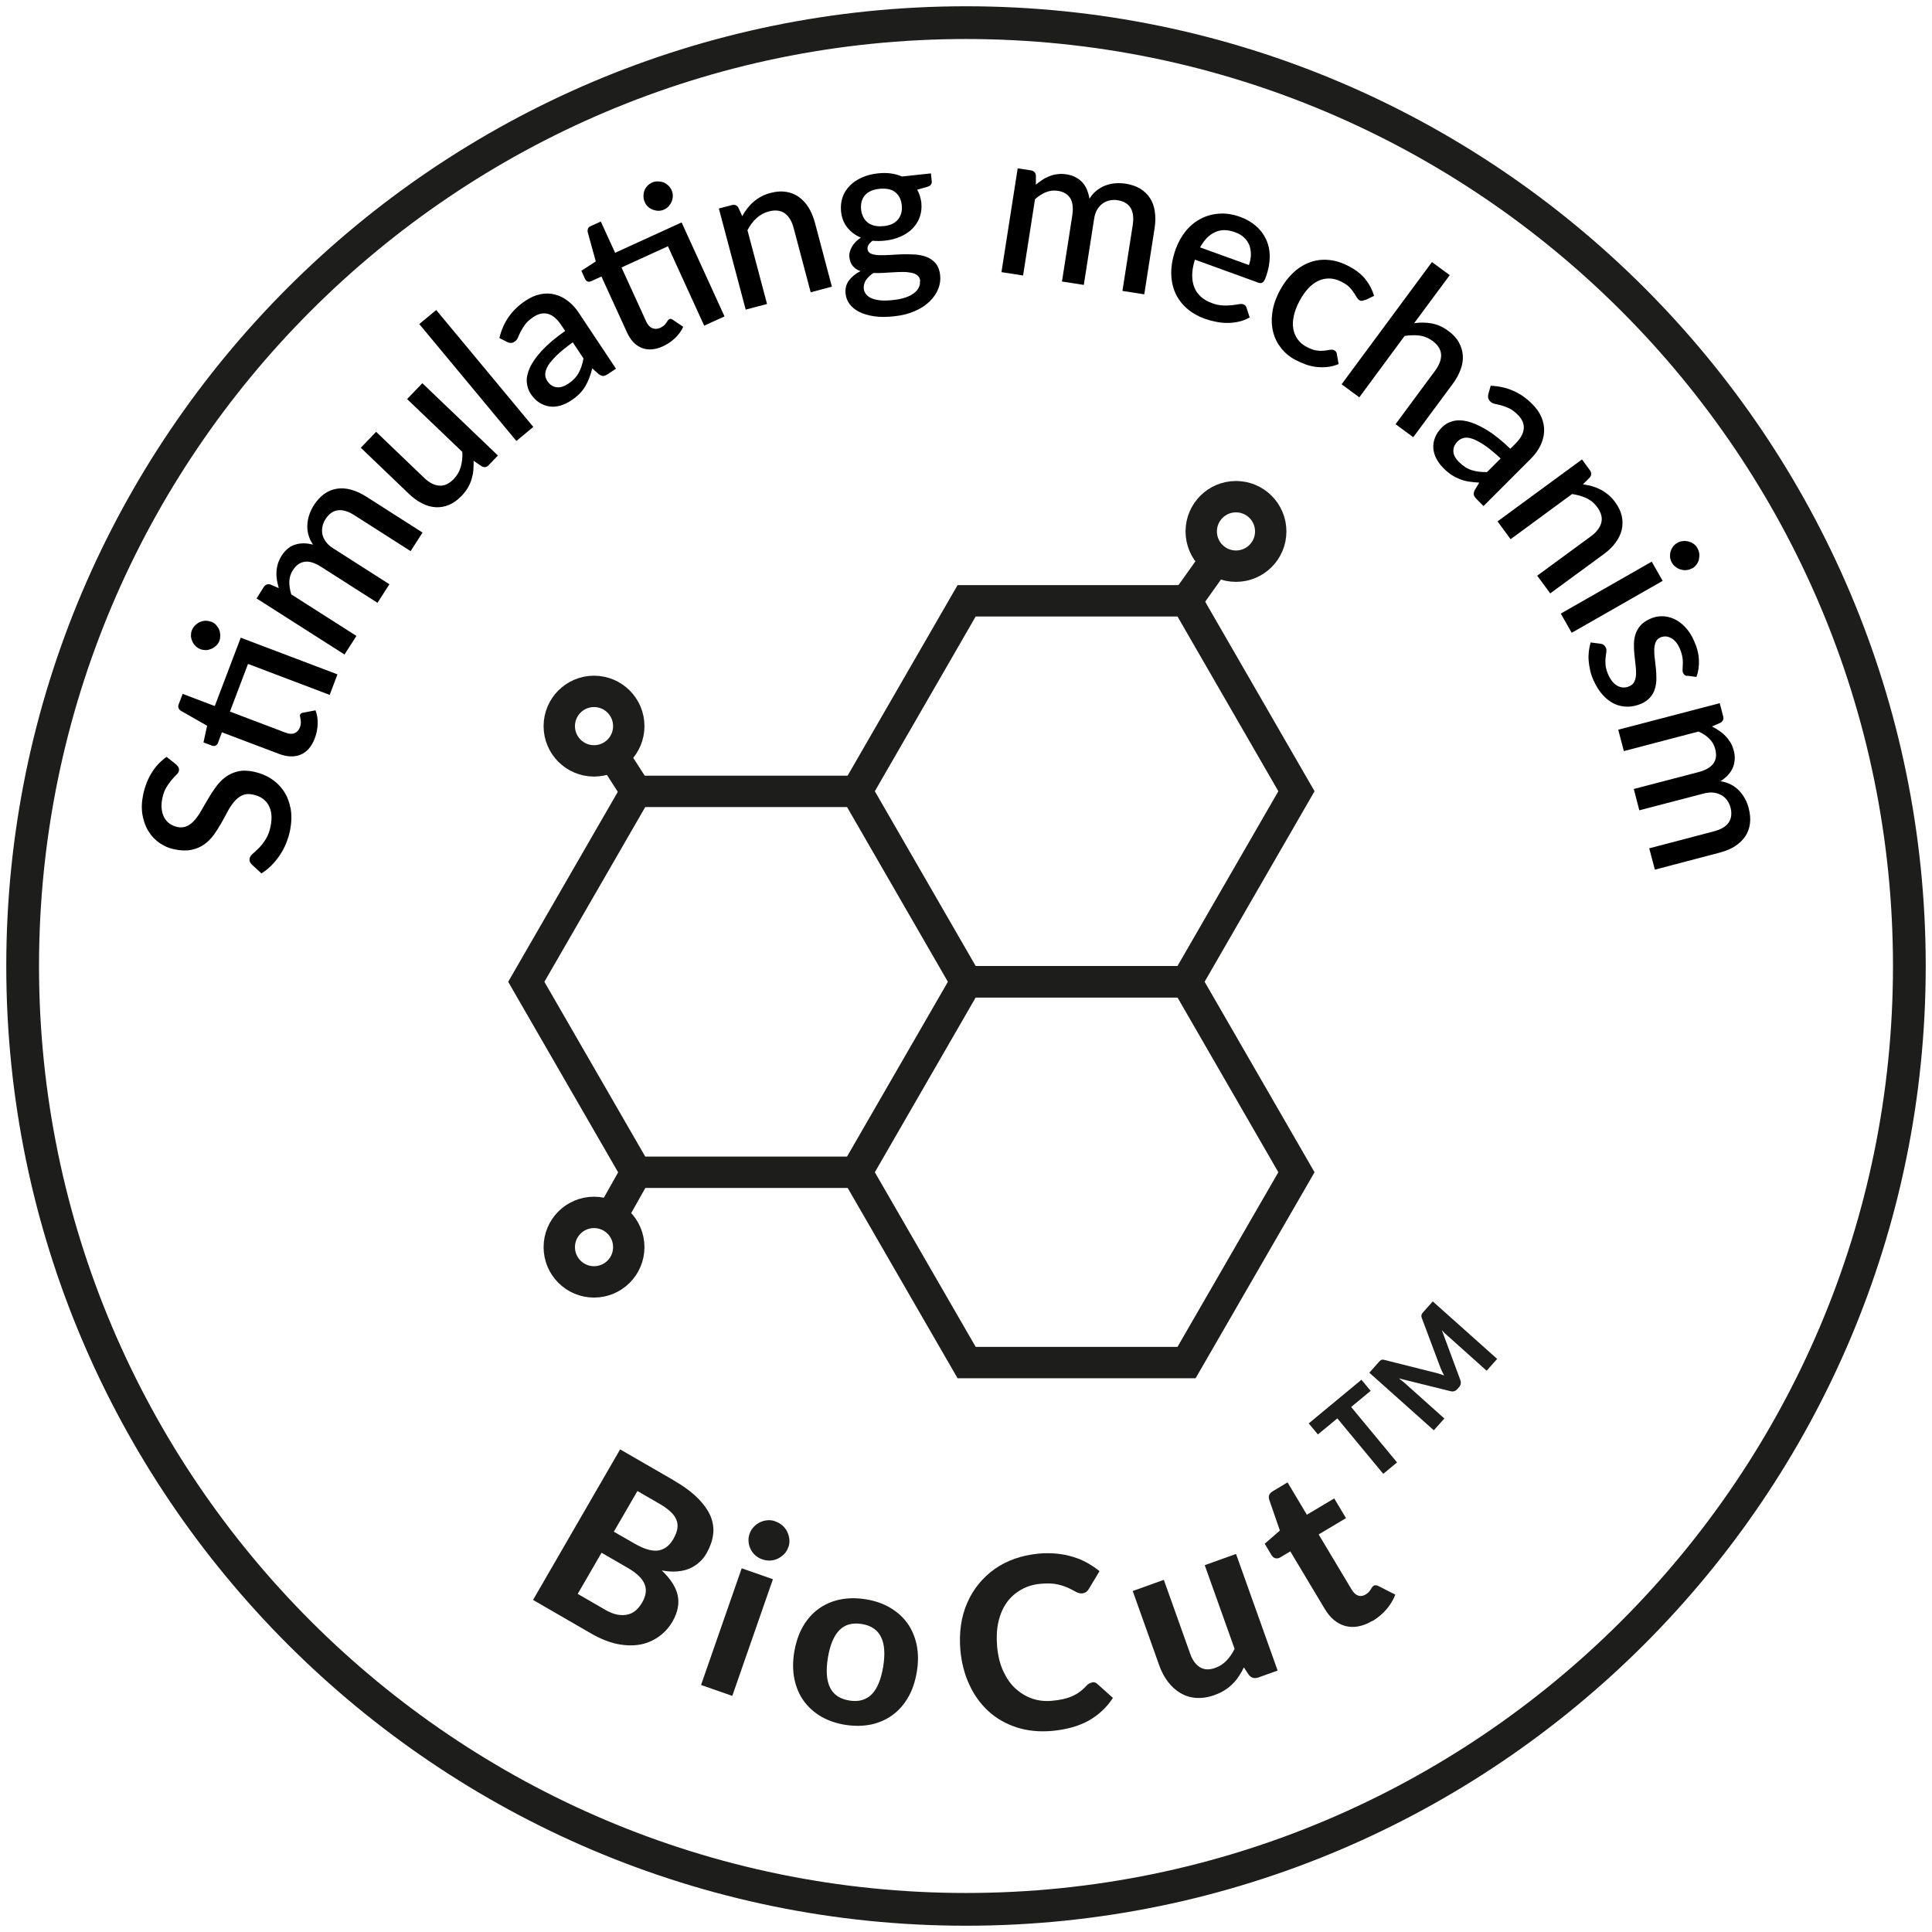 <?xml version="1.0" encoding="UTF-8"?>
<svg xmlns="http://www.w3.org/2000/svg" id="Warstwa_1" viewBox="0 0 154 154">
  <defs>
    <style>
      .cls-1 {
        fill-rule: evenodd;
      }

      .cls-1, .cls-2 {
        fill: #1d1d1b;
      }

      .cls-3 {
        fill: none;
        stroke: #1d1d1b;
        stroke-miterlimit: 10;
        stroke-width: 2.5px;
      }
    </style>
  </defs>
  <g>
    <path class="cls-2" d="M53.68,117.99c.8.46,1.45.94,1.93,1.42.48.48.83.97,1.03,1.45.2.49.27.98.2,1.47-.06.49-.24.98-.52,1.48-.16.28-.35.52-.58.72-.23.21-.49.37-.78.5-.3.13-.63.2-1,.23-.37.03-.77,0-1.21-.08.7.67,1.13,1.33,1.27,1.99.14.66,0,1.34-.39,2.04-.29.51-.66.92-1.11,1.24s-.95.54-1.51.64c-.56.1-1.17.08-1.82-.05-.65-.14-1.33-.41-2.05-.82l-4.65-2.69,6.94-12,4.26,2.46ZM48.19,128.29c.4.23.75.37,1.06.42.31.05.59.04.84-.03.25-.07.46-.19.64-.36.18-.17.33-.37.46-.59.14-.24.23-.48.27-.72.04-.23.02-.47-.06-.69s-.23-.45-.45-.67c-.22-.22-.51-.44-.89-.66l-2.11-1.22-1.9,3.28,2.13,1.23ZM50.81,118.85l-1.88,3.24,1.63.94c.35.2.67.35.98.45.3.1.58.14.84.12.26-.02.49-.11.71-.26.22-.15.41-.37.58-.66.17-.3.28-.57.32-.83.04-.26.02-.49-.08-.72-.09-.22-.25-.44-.47-.64s-.5-.41-.85-.61l-1.78-1.03Z"></path>
    <path class="cls-2" d="M61.61,125.88l-3.24,9.3-2.49-.87,3.24-9.3,2.49.87ZM62.83,123.34c-.07.21-.18.39-.33.54-.15.15-.32.27-.5.36-.19.09-.39.14-.61.15-.22.01-.43-.02-.65-.1-.2-.07-.38-.18-.54-.32-.16-.14-.28-.31-.37-.49-.09-.19-.15-.38-.16-.59-.02-.21,0-.42.08-.63.07-.21.18-.39.33-.55.14-.15.31-.28.5-.37.19-.09.39-.14.6-.16s.42.01.62.09c.22.08.41.19.57.33.16.14.29.31.38.5.09.19.15.39.17.6.02.21,0,.42-.08.63Z"></path>
    <path class="cls-2" d="M69.02,127.48c.73.12,1.37.34,1.93.67.56.33,1.02.74,1.38,1.24.36.5.6,1.08.74,1.73.13.65.14,1.37.01,2.14-.13.77-.35,1.45-.69,2.03-.33.58-.75,1.05-1.25,1.42-.5.36-1.06.61-1.7.75-.64.13-1.32.14-2.05.03-.74-.12-1.38-.34-1.95-.67-.56-.33-1.02-.75-1.38-1.25-.36-.5-.6-1.08-.74-1.74-.13-.66-.14-1.37-.01-2.15.13-.77.36-1.45.69-2.03.34-.58.75-1.05,1.25-1.41.5-.36,1.07-.61,1.7-.74s1.32-.14,2.06-.02ZM67.71,135.55c.74.12,1.33-.05,1.78-.5.44-.45.74-1.19.91-2.2.16-1.01.11-1.79-.17-2.36-.28-.57-.79-.92-1.53-1.04-.76-.12-1.36.04-1.8.5-.44.45-.74,1.18-.91,2.19-.16,1.01-.11,1.8.17,2.37.27.57.79.92,1.55,1.04Z"></path>
    <path class="cls-2" d="M87.06,134.09c.16-.01.3.03.41.14l1.24,1.11c-.49.76-1.14,1.36-1.93,1.81-.79.44-1.76.71-2.9.82-1.03.09-1.98,0-2.84-.28-.86-.28-1.6-.7-2.24-1.28-.63-.58-1.15-1.28-1.53-2.12-.39-.83-.63-1.76-.72-2.78-.06-.69-.04-1.34.05-1.98s.26-1.22.5-1.77c.24-.55.54-1.05.91-1.5s.79-.85,1.27-1.19c.48-.34,1.01-.61,1.6-.82.59-.21,1.22-.34,1.9-.41.51-.05.99-.04,1.45,0,.46.05.9.13,1.3.26.41.12.79.28,1.14.48.35.2.68.41.97.66l-.84,1.4c-.05.09-.12.17-.2.24-.08.07-.2.11-.35.13-.15.01-.31-.03-.48-.12-.16-.09-.37-.2-.6-.31-.24-.11-.53-.21-.88-.29-.35-.08-.78-.09-1.31-.05-.58.05-1.1.2-1.56.46s-.85.59-1.16,1.02c-.31.43-.53.94-.67,1.53s-.17,1.26-.11,2c.07.74.23,1.4.49,1.96.26.56.58,1.03.98,1.39s.84.63,1.34.8,1.02.22,1.56.17c.32-.03.62-.07.88-.13.26-.06.5-.13.72-.23.22-.1.42-.21.61-.35.19-.14.38-.31.56-.51.06-.06.13-.12.21-.16.07-.04.15-.07.24-.08Z"></path>
    <path class="cls-2" d="M98.53,123.88l3.31,9.28-1.53.55c-.32.11-.57.04-.77-.21l-.39-.59c-.12.25-.25.48-.4.7-.14.22-.31.43-.5.61-.18.19-.4.36-.64.51-.24.15-.51.28-.82.39-.5.18-.98.25-1.44.22-.46-.03-.87-.16-1.25-.38-.37-.22-.71-.52-1-.9-.29-.38-.53-.83-.71-1.35l-2.1-5.89,2.48-.89,2.1,5.89c.18.52.45.87.78,1.08.34.2.74.22,1.21.05.35-.12.65-.32.9-.58.25-.26.47-.57.65-.94l-2.38-6.67,2.48-.89Z"></path>
    <path class="cls-2" d="M109.39,129.2c-.38.23-.75.37-1.12.44-.36.07-.71.05-1.03-.03-.33-.09-.63-.25-.91-.48s-.53-.54-.75-.91l-2.73-4.56-.8.48c-.12.07-.25.1-.38.07-.13-.03-.24-.12-.33-.27l-.53-.89,1.21-1.05-.85-2.46c-.09-.28,0-.51.28-.67l1.18-.71,1.54,2.58,2.18-1.3.94,1.57-2.18,1.3,2.64,4.41c.14.23.31.39.5.46.19.07.4.04.6-.08.11-.07.19-.13.26-.2.06-.07.11-.14.15-.2.04-.06.07-.12.1-.17.03-.05.07-.09.12-.12.07-.04.13-.06.19-.05.06,0,.14.03.22.07l1.33.68c-.17.43-.41.83-.72,1.19-.32.36-.69.67-1.11.92Z"></path>
  </g>
  <g>
    <polygon class="cls-3" points="68.24 63.08 50.71 63.08 41.95 78.26 50.71 93.44 68.24 93.44 77 78.26 68.24 63.08"></polygon>
    <polygon class="cls-3" points="94.58 78.26 77.05 78.26 68.29 93.44 77.05 108.61 94.58 108.61 103.34 93.44 94.58 78.26"></polygon>
    <polygon class="cls-3" points="94.58 47.89 77.05 47.89 68.29 63.07 77.05 78.25 94.58 78.25 103.34 63.07 94.58 47.89"></polygon>
    <line class="cls-3" x1="94.58" y1="47.89" x2="97.43" y2="43.89"></line>
    <line class="cls-3" x1="50.71" y1="93.44" x2="48.7" y2="97.01"></line>
    <line class="cls-3" x1="50.71" y1="63.08" x2="48.53" y2="59.7"></line>
    <path class="cls-3" d="M50.12,57.88c0,1.53-1.24,2.77-2.77,2.77s-2.77-1.24-2.77-2.77,1.24-2.77,2.77-2.77,2.77,1.24,2.77,2.77Z"></path>
    <circle class="cls-3" cx="47.35" cy="99.41" r="2.77"></circle>
    <circle class="cls-3" cx="98.52" cy="42.36" r="2.77"></circle>
  </g>
  <path class="cls-2" d="M114.2,103.73l5.14,4.59-.84.94-3.15-2.82c-.07-.06-.13-.12-.21-.19-.07-.07-.14-.15-.21-.22l1.47,3.96c.08.22.05.41-.1.58l-.13.15c-.07.08-.16.14-.25.17-.1.03-.2.03-.31,0l-4.11-1.02c.09.07.17.13.26.2.08.06.15.13.22.18l3.15,2.82-.84.94-5.14-4.59.72-.81s.08-.08.11-.12c.03-.03.07-.06.1-.08.03-.02.07-.03.12-.03s.09,0,.15.02l4.02,1.01c.12.03.25.06.37.1s.24.08.37.13c-.06-.12-.12-.24-.18-.36-.06-.12-.1-.24-.15-.36l-1.45-3.87c-.02-.06-.03-.11-.03-.15s0-.08.02-.12c.01-.04.03-.07.06-.11.03-.04.06-.08.11-.13l.72-.81Z"></path>
  <path class="cls-2" d="M109.25,110.87l-1.55,1.28,3.66,4.42-1.1.91-3.66-4.42-1.55,1.28-.73-.88,4.2-3.48.73.88Z"></path>
  <path class="cls-1" d="M77,153.5C34.82,153.5.5,119.18.5,77S34.82.5,77,.5s76.5,34.32,76.5,76.5-34.32,76.5-76.5,76.5M77,3.11C36.26,3.11,3.11,36.26,3.11,77s33.14,73.89,73.89,73.89,73.89-33.15,73.89-73.89S117.74,3.11,77,3.11Z"></path>
  <g>
    <path d="M14.07,60.97c.08.08.14.15.17.23.03.07.04.16.02.25-.02.1-.09.21-.2.31-.11.11-.24.24-.38.41-.14.16-.28.36-.42.59-.14.23-.25.52-.32.87-.07.32-.08.61-.05.87.03.26.1.49.21.68.11.2.25.35.43.48.18.12.38.21.61.26.29.06.55.03.78-.08.23-.11.44-.28.63-.51.19-.23.37-.49.54-.8.17-.3.35-.61.54-.93.19-.32.39-.62.61-.92.22-.29.47-.55.75-.75.28-.21.6-.35.97-.44.36-.09.78-.08,1.26.02.51.11.98.29,1.39.56.41.27.75.6,1.02,1.01.27.4.44.87.54,1.39.09.53.07,1.11-.05,1.73-.08.37-.19.72-.33,1.06s-.31.65-.51.94-.42.56-.66.8c-.24.24-.5.44-.78.62l-.79-.73c-.06-.06-.11-.14-.14-.22-.03-.08-.03-.17-.01-.26.03-.12.11-.25.26-.37s.31-.28.49-.46c.18-.18.36-.41.53-.69.18-.28.31-.62.39-1.04.14-.68.08-1.24-.17-1.68-.25-.44-.67-.72-1.26-.84-.33-.07-.61-.04-.84.07-.24.11-.45.28-.64.51-.19.23-.37.49-.53.8-.16.31-.33.62-.51.93-.18.31-.37.62-.59.92-.21.29-.47.55-.76.75-.29.21-.63.35-1.01.43-.38.08-.83.07-1.36-.04-.42-.08-.8-.25-1.16-.49s-.65-.55-.89-.93c-.24-.37-.4-.81-.49-1.31-.09-.5-.07-1.04.05-1.63.14-.66.37-1.25.69-1.76.32-.51.72-.93,1.18-1.25l.8.64Z"></path>
    <path d="M26.9,53.75l-.62,1.64-6.51-2.47-1.44,3.8,4.43,1.68c.28.11.52.12.72.04.2-.08.34-.24.43-.47.05-.13.07-.24.07-.35,0-.11,0-.2-.02-.28-.01-.08-.03-.15-.04-.21-.01-.06-.01-.11,0-.16.04-.09.11-.15.24-.16l.99-.19c.13.34.19.71.17,1.1-.01.39-.09.77-.23,1.14-.25.65-.62,1.08-1.12,1.29-.5.21-1.08.19-1.74-.06l-4.54-1.72-.32.86c-.04.09-.09.16-.18.2-.08.05-.18.04-.3,0l-.67-.25.29-1.33-2.12-1.21c-.08-.06-.13-.13-.16-.21-.03-.08-.03-.17.01-.28l.32-.84,2.56.97,2.07-5.45,7.7,2.92ZM16.83,49.55c.15.06.28.14.38.25s.19.23.25.37c.06.14.09.29.1.45,0,.16-.02.31-.07.46-.06.15-.14.28-.25.38s-.23.19-.37.25c-.14.06-.28.1-.43.11-.15,0-.3-.01-.45-.07-.15-.06-.29-.14-.4-.25-.11-.11-.2-.23-.26-.37-.06-.14-.1-.28-.11-.43,0-.15.01-.3.07-.45.06-.15.14-.28.25-.39.11-.11.23-.2.37-.27.14-.06.29-.1.44-.11.16,0,.31.02.47.08Z"></path>
    <path d="M27.49,52.19l-7.04-4.49.57-.9c.13-.2.3-.27.53-.21l.67.29c-.06-.22-.11-.44-.15-.66-.03-.22-.05-.43-.03-.65.01-.22.05-.43.11-.64.07-.21.17-.43.3-.64.14-.22.31-.41.49-.56.18-.15.38-.26.6-.32.21-.07.44-.1.67-.1.24,0,.48.04.74.1-.18-.26-.3-.53-.37-.8-.07-.27-.1-.54-.08-.81.02-.27.07-.53.16-.79.09-.26.21-.5.35-.73.24-.38.52-.67.82-.9.31-.22.64-.36,1-.42.36-.06.74-.04,1.14.07s.81.29,1.23.56l4.48,2.86-.95,1.48-4.48-2.86c-.5-.32-.94-.45-1.33-.39-.39.05-.71.29-.98.71-.12.19-.2.39-.24.59-.04.21-.04.41,0,.62.04.2.14.4.28.59s.33.36.58.52l4.48,2.86-.95,1.48-4.48-2.86c-.51-.33-.96-.47-1.33-.41-.37.05-.69.28-.94.68-.18.28-.27.58-.28.9,0,.32.04.66.16,1.02l5.19,3.31-.95,1.48Z"></path>
    <path d="M33.66,30.54l6.03,5.77-.74.77c-.16.17-.35.2-.55.09l-.65-.44c.01.25,0,.5-.02.75-.02.25-.07.48-.14.72-.07.23-.17.46-.3.68-.13.22-.29.43-.49.64-.32.33-.65.57-1,.72-.35.15-.71.21-1.07.19-.37-.02-.73-.12-1.09-.31-.37-.18-.72-.44-1.05-.76l-3.83-3.67,1.22-1.27,3.83,3.67c.41.39.81.6,1.21.62.4.03.79-.15,1.15-.53.27-.28.45-.6.56-.97.1-.37.15-.76.12-1.19l-4.4-4.21,1.22-1.27Z"></path>
    <path d="M34.77,24.71l7.74,9.32-1.35,1.12-7.74-9.32,1.35-1.12Z"></path>
    <path d="M39.81,26.93c.3-1.25.99-2.24,2.08-2.96.4-.27.8-.44,1.2-.52.4-.08.78-.07,1.15.03.37.09.72.27,1.04.52.33.25.62.57.88.97l2.94,4.42-.65.43c-.14.09-.26.14-.36.15-.1,0-.22-.04-.36-.14l-.52-.47c-.07.28-.15.53-.24.77-.09.24-.2.46-.32.67-.13.21-.28.41-.46.59-.18.18-.4.36-.66.53-.28.19-.57.32-.86.41-.29.08-.58.11-.86.07s-.55-.14-.81-.3c-.26-.16-.49-.4-.7-.71-.18-.27-.28-.58-.31-.93-.03-.35.06-.74.25-1.16.19-.42.52-.88.97-1.37.45-.49,1.07-1.01,1.84-1.55l-.31-.46c-.33-.5-.69-.8-1.06-.9s-.77-.02-1.18.26c-.28.19-.49.38-.64.58-.14.2-.26.38-.35.56-.09.18-.16.33-.22.48-.06.14-.15.26-.28.34-.1.07-.2.1-.31.09-.11,0-.21-.03-.3-.08l-.58-.3ZM45.65,27.29c-.51.37-.92.7-1.24,1-.31.31-.55.58-.71.83-.15.25-.23.48-.24.68s.05.39.16.56c.11.16.23.29.36.37s.27.13.41.14c.14.01.29,0,.44-.05.15-.05.3-.12.45-.22.38-.25.66-.54.84-.87.18-.33.31-.71.39-1.16l-.86-1.29Z"></path>
    <path d="M57.73,25.23l-1.6.73-2.89-6.33-3.7,1.69,1.97,4.31c.12.27.29.45.49.53.2.08.41.07.63-.03.12-.06.22-.12.3-.19.08-.07.14-.14.18-.21.05-.07.09-.13.12-.18.03-.05.07-.09.12-.11.09-.04.18-.02.28.05l.83.56c-.15.33-.37.63-.65.9-.29.27-.61.49-.96.65-.63.29-1.2.33-1.7.13-.5-.2-.9-.62-1.19-1.27l-2.02-4.42-.83.38c-.09.04-.18.05-.27.02-.09-.03-.16-.1-.21-.21l-.29-.65,1.15-.74-.65-2.36c-.01-.09,0-.18.03-.26s.1-.14.2-.19l.82-.37,1.14,2.49,5.3-2.42,3.42,7.49ZM53.53,15.16c.07.14.1.29.1.44s-.03.3-.08.44c-.06.14-.14.27-.24.39-.11.12-.23.21-.37.27-.14.07-.29.1-.45.1-.15,0-.3-.03-.44-.08-.14-.05-.27-.13-.38-.23-.12-.1-.21-.22-.27-.37-.07-.15-.1-.3-.11-.46,0-.16.02-.31.07-.45.05-.14.13-.27.23-.38.1-.11.22-.2.37-.27.14-.07.29-.1.45-.1.16,0,.31.02.45.07.14.05.27.13.39.24.12.11.21.23.28.38Z"></path>
    <path d="M59.15,17.25c.13-.23.26-.43.41-.63.15-.19.31-.37.5-.53.18-.16.39-.3.61-.42.22-.12.47-.22.75-.29.44-.12.85-.15,1.23-.09s.71.19,1.01.4.56.49.78.83c.22.35.38.75.51,1.2l1.36,5.13-1.69.45-1.36-5.13c-.14-.54-.38-.93-.71-1.17-.33-.23-.75-.28-1.26-.15-.38.1-.71.28-.99.54-.28.26-.52.58-.72.96l1.56,5.88-1.7.45-2.14-8.06,1.03-.27c.23-.06.41,0,.53.21l.32.71Z"></path>
    <path d="M74.2,13.8l.07.65c.02.22-.09.36-.35.44l-.81.23c.17.3.28.64.33,1.03.04.41,0,.78-.12,1.13-.12.35-.31.65-.57.92s-.57.48-.95.65c-.38.17-.79.28-1.25.33-.17.02-.34.03-.51.03-.17,0-.33,0-.49-.02-.15.11-.25.22-.32.33-.06.11-.09.22-.08.33.02.18.11.3.28.37.17.07.38.11.64.12.26.01.56,0,.89-.02.33-.02.67-.04,1.01-.05.34,0,.69,0,1.02.02.34.03.64.1.92.21.27.12.5.29.69.51.18.23.3.54.34.93.04.36-.01.72-.15,1.08s-.37.69-.68,1c-.31.3-.7.56-1.17.77-.47.21-1.02.35-1.64.42-.62.07-1.16.07-1.63,0-.47-.07-.87-.19-1.2-.36-.33-.17-.58-.38-.76-.63-.18-.25-.28-.52-.31-.81-.04-.39.04-.74.26-1.04.22-.3.53-.56.93-.76-.24-.08-.44-.21-.6-.39s-.25-.42-.29-.73c-.03-.24.04-.51.19-.79s.39-.54.73-.76c-.44-.18-.79-.45-1.08-.8-.28-.35-.45-.78-.5-1.28-.04-.41,0-.79.12-1.14.12-.35.32-.66.58-.92.26-.27.58-.48.96-.65.38-.17.8-.28,1.27-.33.72-.08,1.36,0,1.92.25l2.32-.25ZM70.42,18.03c.54-.06.93-.24,1.17-.55.24-.3.34-.68.29-1.12-.05-.46-.22-.8-.52-1.04s-.72-.32-1.26-.27c-.54.06-.93.24-1.17.53-.24.29-.34.67-.29,1.13.02.22.08.41.17.59.09.18.21.32.36.44.15.12.33.2.54.25.21.05.45.06.72.03ZM73.35,22.39c-.02-.19-.09-.33-.21-.43-.12-.1-.27-.17-.46-.21-.19-.04-.4-.07-.64-.07-.24,0-.5,0-.77.02-.27.02-.55.03-.83.05-.28.02-.55.02-.82.01-.25.17-.44.35-.59.56-.14.21-.2.44-.18.69.02.16.08.31.18.44.1.13.24.24.43.32.19.08.42.14.7.17.28.03.61.02,1-.02.77-.08,1.33-.27,1.69-.55.36-.28.52-.61.48-.98Z"></path>
    <path d="M79.83,21.67l1.29-8.25,1.05.16c.24.04.37.17.4.4v.74c.18-.15.36-.28.54-.4.18-.12.38-.21.58-.29s.41-.13.64-.15c.22-.03.46-.02.7.02.26.04.5.12.71.23.21.11.39.25.54.41.15.17.27.36.36.58.09.22.16.46.2.72.17-.27.36-.49.58-.66.22-.17.46-.31.71-.4.25-.09.51-.15.78-.17.27-.02.54-.01.81.03.44.07.83.2,1.15.39.33.2.59.45.79.75.2.3.33.66.39,1.07.06.41.06.86-.02,1.36l-.82,5.25-1.74-.27.82-5.25c.09-.58.03-1.04-.17-1.37-.21-.33-.55-.54-1.04-.61-.22-.04-.43-.03-.64.02-.21.04-.39.13-.56.25-.17.12-.31.29-.43.49-.12.2-.2.45-.24.74l-.82,5.25-1.74-.27.82-5.25c.09-.6.04-1.07-.16-1.39s-.53-.52-1-.59c-.32-.05-.64-.01-.94.11-.3.12-.59.31-.87.56l-.95,6.08-1.74-.27Z"></path>
    <path d="M95.24,20.72c-.14.45-.21.86-.21,1.23s.06.7.18.98c.12.29.3.53.53.74.24.2.52.37.86.49.32.12.62.18.88.19.26.01.5,0,.71-.02.21-.03.39-.05.54-.08.15-.03.28-.03.38.01.13.05.22.13.25.26l.25.78c-.28.16-.57.28-.87.34-.3.07-.61.1-.92.1-.31,0-.62-.03-.93-.1-.31-.06-.6-.14-.88-.24-.54-.2-1.01-.47-1.41-.82-.4-.35-.7-.76-.92-1.24-.21-.48-.32-1.01-.32-1.61,0-.59.12-1.23.37-1.91.2-.54.47-1.02.81-1.43s.74-.73,1.18-.96c.45-.23.94-.37,1.47-.4.53-.04,1.09.05,1.67.26.48.17.9.42,1.25.72.35.3.62.66.81,1.07.19.41.29.87.29,1.36,0,.5-.09,1.03-.29,1.59-.09.26-.18.42-.27.48-.09.07-.21.07-.35.02l-5.04-1.83ZM99.55,21.13c.1-.28.15-.55.16-.82,0-.27-.04-.52-.12-.75-.09-.23-.23-.44-.42-.62-.19-.18-.44-.33-.73-.43-.6-.22-1.13-.22-1.6,0-.47.22-.86.62-1.18,1.21l3.9,1.41Z"></path>
    <path d="M108.78,23.91c-.08.04-.15.06-.21.07-.06,0-.13,0-.21-.05-.08-.04-.15-.12-.21-.22-.06-.1-.13-.22-.22-.36-.09-.13-.2-.28-.34-.43s-.34-.29-.6-.43c-.34-.18-.66-.28-.98-.29-.32-.01-.62.04-.91.18-.29.13-.56.33-.82.61-.26.28-.49.61-.7,1.01-.22.41-.37.81-.45,1.18-.08.37-.1.71-.04,1.03.05.31.17.59.35.84.18.25.42.45.73.61.3.16.56.25.79.28.23.03.42.03.6.01.17-.02.32-.04.45-.07.13-.02.24-.01.34.04.13.07.2.17.21.3l.14.8c-.29.12-.59.2-.88.23-.3.03-.59.03-.88,0-.29-.03-.58-.1-.86-.2-.28-.1-.55-.22-.82-.36-.46-.24-.84-.56-1.14-.94-.3-.38-.52-.81-.64-1.3-.12-.48-.14-1-.06-1.56.08-.56.28-1.14.6-1.74.29-.54.64-1.01,1.04-1.39.4-.38.84-.66,1.32-.84s.98-.25,1.52-.2c.54.04,1.09.22,1.67.53.53.28.96.62,1.27,1.01.31.39.54.83.69,1.32l-.71.34Z"></path>
    <path d="M112.73,25.76c.48-.07.94-.06,1.39.02.45.08.9.28,1.33.6.37.27.65.57.83.9.19.33.29.68.32,1.04.03.37-.03.74-.17,1.12-.14.38-.34.77-.62,1.14l-3.16,4.27-1.41-1.04,3.16-4.27c.33-.45.49-.88.47-1.28-.02-.4-.25-.76-.67-1.08-.32-.23-.66-.38-1.04-.43s-.78-.04-1.2.03l-3.61,4.89-1.41-1.04,7.2-9.74,1.42,1.04-2.83,3.82Z"></path>
    <path d="M118.83,30.75c1.29.05,2.39.53,3.31,1.46.34.34.59.7.74,1.07.15.37.22.75.2,1.13-.02.38-.12.75-.3,1.12-.18.37-.44.72-.78,1.06l-3.75,3.75-.55-.56c-.12-.12-.19-.23-.22-.33-.03-.1,0-.22.07-.38l.36-.6c-.29-.02-.55-.04-.81-.08s-.49-.1-.72-.19-.45-.2-.67-.34c-.22-.14-.43-.32-.65-.54-.24-.24-.43-.5-.57-.77-.14-.27-.22-.55-.24-.83-.02-.28.03-.57.14-.85.11-.28.3-.56.56-.82.23-.23.51-.39.85-.48.34-.09.73-.09,1.18.02s.96.34,1.53.68c.57.35,1.2.85,1.88,1.5l.39-.39c.42-.42.65-.83.68-1.22s-.13-.76-.49-1.11c-.24-.24-.47-.41-.69-.51s-.43-.18-.62-.23c-.19-.05-.36-.09-.51-.12s-.28-.1-.38-.21c-.08-.08-.13-.18-.15-.28s0-.21.02-.31l.18-.63ZM119.62,36.55c-.46-.43-.87-.77-1.23-1.02-.36-.25-.68-.42-.95-.53-.28-.1-.52-.14-.72-.1-.2.04-.38.13-.52.27-.14.14-.23.28-.29.42-.05.14-.07.28-.06.43s.06.28.14.42c.08.14.18.27.31.39.32.32.66.54,1.02.65.35.11.76.16,1.21.15l1.09-1.09Z"></path>
    <path d="M126.15,38.6c.26.04.5.09.74.15.24.07.46.16.68.27.22.11.42.25.62.41.19.16.38.36.55.59.27.37.45.74.53,1.11.08.37.08.73,0,1.09-.08.36-.25.7-.49,1.03-.24.33-.55.63-.93.91l-4.28,3.14-1.04-1.41,4.28-3.14c.45-.33.73-.7.83-1.09.1-.39-.01-.8-.32-1.23-.23-.32-.52-.56-.86-.72-.34-.16-.73-.27-1.15-.33l-4.9,3.6-1.04-1.42,6.73-4.94.63.86c.14.19.14.38,0,.57l-.55.55Z"></path>
    <path d="M132.53,46.3l-7.25,4.14-.87-1.53,7.25-4.14.87,1.53ZM134.87,45.3c-.14.08-.28.13-.44.14-.15.02-.3,0-.45-.04-.15-.04-.28-.11-.41-.21-.13-.09-.23-.21-.31-.35-.08-.14-.12-.28-.14-.43-.01-.15,0-.3.04-.44.04-.14.11-.28.2-.4.09-.12.21-.23.34-.3.14-.08.29-.13.45-.14.15-.02.3,0,.45.03.14.04.28.1.4.19.12.09.23.2.3.34.08.14.13.29.15.45.02.16,0,.31-.03.46-.04.15-.1.28-.2.41-.09.12-.21.23-.35.31Z"></path>
    <path d="M134.5,53.88c-.09,0-.16-.03-.21-.07-.05-.04-.09-.09-.13-.17-.04-.08-.05-.19-.04-.31,0-.12.01-.27.02-.43,0-.16,0-.35-.04-.55s-.1-.43-.21-.67c-.09-.2-.19-.37-.31-.51-.12-.14-.25-.25-.39-.32-.14-.07-.28-.11-.42-.12-.14,0-.28.02-.42.08-.18.08-.3.2-.37.37-.07.16-.11.35-.12.57,0,.22,0,.46.04.72.03.26.06.53.09.8.03.28.04.55.04.83,0,.28-.04.54-.11.78-.07.25-.19.47-.36.68-.17.21-.41.38-.71.52-.36.16-.72.24-1.08.25-.36,0-.71-.06-1.05-.21-.33-.15-.65-.38-.94-.7-.29-.31-.54-.71-.76-1.19-.12-.26-.21-.53-.27-.8-.06-.27-.1-.53-.12-.79-.02-.26-.01-.51.02-.75s.08-.47.14-.68l.78.1c.09.01.18.04.25.09s.13.12.18.22c.05.1.06.22.04.35-.02.13-.04.28-.06.46-.02.17-.02.37,0,.59.02.23.09.48.22.77.11.24.23.43.36.58s.28.26.43.33c.15.07.3.1.45.1.15,0,.3-.04.44-.1.19-.09.33-.21.4-.38.08-.17.12-.36.13-.58,0-.22,0-.46-.04-.73-.03-.26-.06-.53-.09-.81-.03-.27-.04-.55-.04-.83,0-.28.04-.54.12-.8.08-.25.21-.49.39-.7.18-.21.44-.39.77-.54.3-.14.62-.21.95-.21.33,0,.65.07.96.21.32.14.61.36.89.65.28.29.52.66.72,1.12.23.51.36,1.01.38,1.51.02.49-.04.94-.2,1.35l-.74-.1Z"></path>
    <path d="M129.01,58.16l8.07-2.11.27,1.03c.06.23,0,.41-.21.53l-.68.3c.21.1.4.22.58.34.18.12.35.26.5.42.15.15.28.33.4.52.11.19.2.41.26.65.07.26.09.51.07.74-.02.24-.07.46-.17.66-.09.2-.22.39-.38.56-.16.17-.36.33-.58.47.31.05.59.14.84.27.25.13.47.3.65.49s.34.41.47.65c.13.24.23.49.29.75.11.43.15.84.1,1.21-.05.38-.17.72-.37,1.02-.2.3-.47.56-.82.79s-.77.39-1.25.52l-5.14,1.35-.45-1.7,5.14-1.35c.57-.15.97-.38,1.19-.7.22-.32.27-.72.15-1.2-.06-.22-.15-.41-.27-.58-.12-.17-.28-.31-.46-.41-.18-.1-.39-.17-.62-.2-.24-.03-.5,0-.78.07l-5.14,1.34-.44-1.7,5.14-1.34c.59-.15.99-.39,1.21-.7.22-.31.26-.69.14-1.15-.08-.32-.24-.59-.47-.82-.23-.23-.52-.42-.86-.57l-5.95,1.56-.45-1.7Z"></path>
  </g>
</svg>
